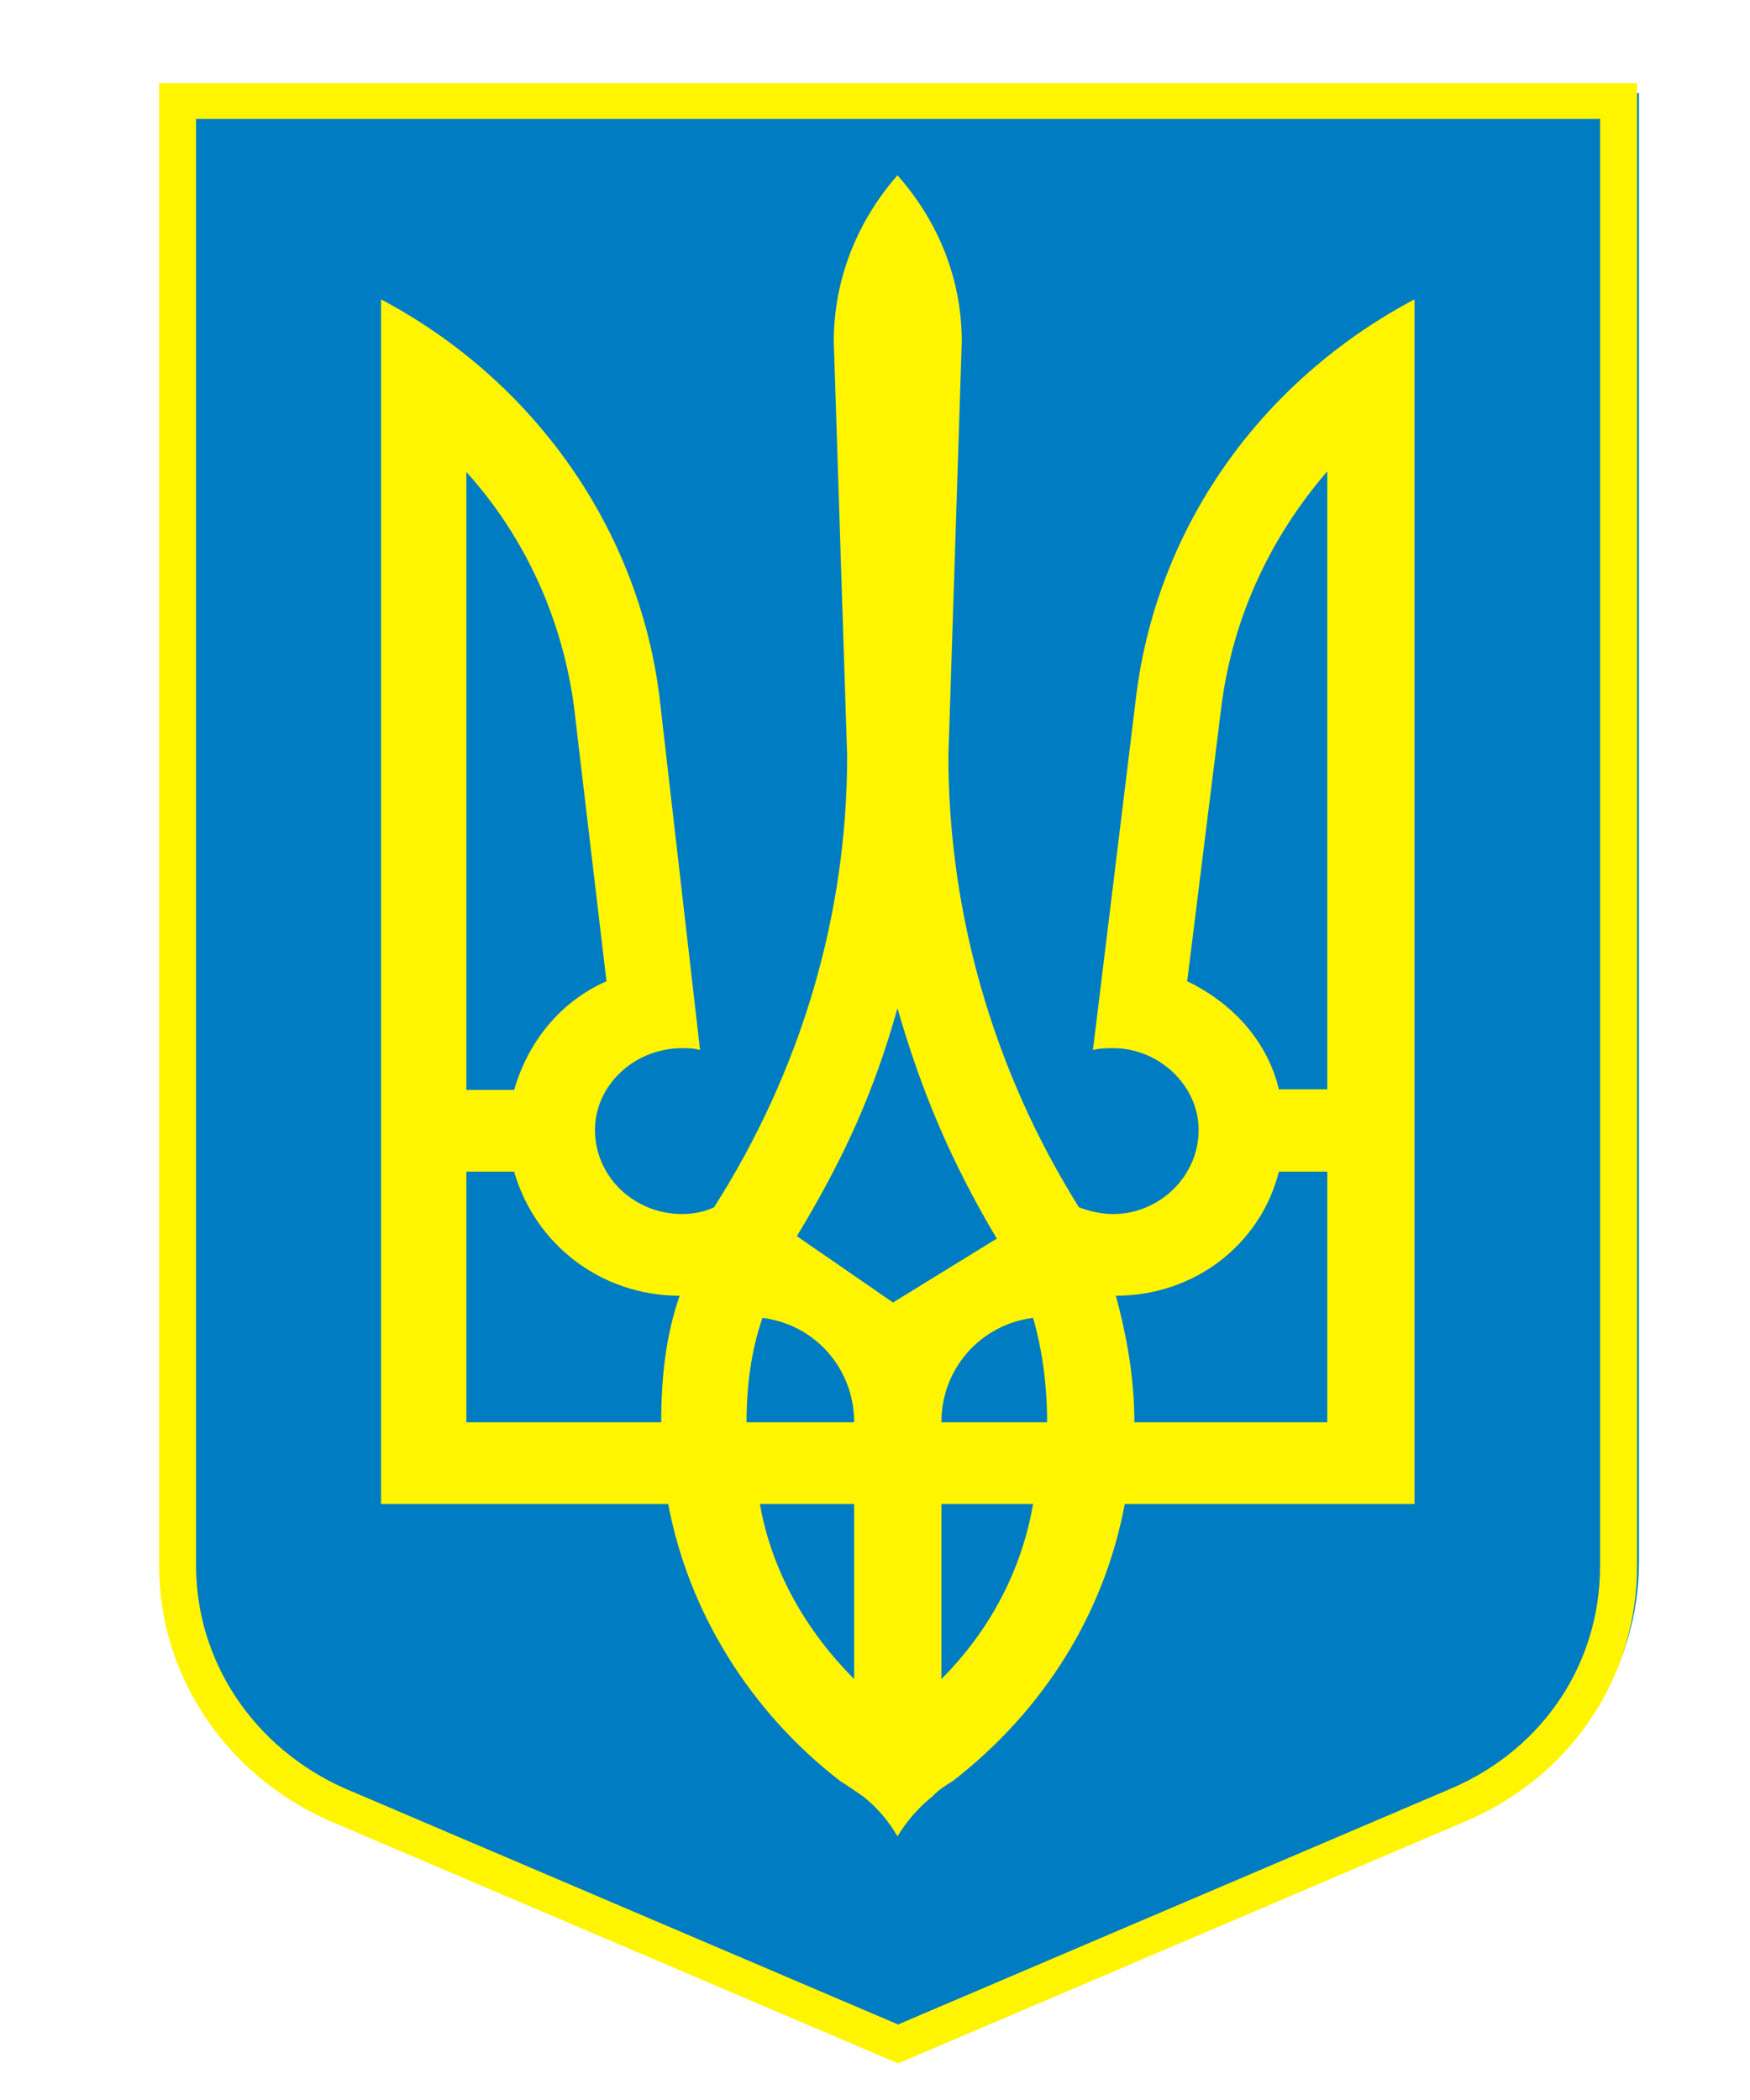 <?xml version="1.0" encoding="UTF-8" standalone="no"?>
<!-- Creator: CorelDRAW -->

<svg
   xmlns:dc="http://purl.org/dc/elements/1.1/"
   xmlns:cc="http://creativecommons.org/ns#"
   xmlns:rdf="http://www.w3.org/1999/02/22-rdf-syntax-ns#"
   xmlns:svg="http://www.w3.org/2000/svg"
   xmlns="http://www.w3.org/2000/svg"
   xmlns:sodipodi="http://sodipodi.sourceforge.net/DTD/sodipodi-0.dtd"
   xmlns:inkscape="http://www.inkscape.org/namespaces/inkscape"
   xml:space="preserve"
   width="50"
   height="60"
   style="clip-rule:evenodd;fill-rule:evenodd;image-rendering:optimizeQuality;shape-rendering:geometricPrecision;text-rendering:geometricPrecision"
   viewBox="0 0 14.111 16.933"
   id="svg4822"
   version="1.1"
   inkscape:version="0.91 r13725"
   sodipodi:docname="derzh.svg"><sodipodi:namedview
   pagecolor="#ffffff"
   bordercolor="#666666"
   borderopacity="1"
   objecttolerance="10"
   gridtolerance="10"
   guidetolerance="10"
   inkscape:pageopacity="0"
   inkscape:pageshadow="2"
   inkscape:window-width="1366"
   inkscape:window-height="712"
   id="namedview4834"
   showgrid="false"
   inkscape:zoom="2.8284271"
   inkscape:cx="94.781207"
   inkscape:cy="34.385311"
   inkscape:window-x="-4"
   inkscape:window-y="-4"
   inkscape:window-maximized="1"
   inkscape:current-layer="g4160"
   inkscape:snap-grids="true"
   inkscape:snap-page="true"
   fit-margin-top="0.1"
   fit-margin-bottom="0.1"
   fit-margin-left="0.1"
   fit-margin-right="0.1"
   units="px"
   borderlayer="true" />
 <defs
   id="defs4824"><style
   type="text/css"
   id="style4826">
   <![CDATA[
    .fil0 {fill:#007CC3}
    .fil1 {fill:#FFF500}
   ]]>
  </style><filter
   style="color-interpolation-filters:sRGB"
   inkscape:label="Drop Shadow"
   id="filter4361"><feFlood
     flood-opacity="0.498"
     flood-color="rgb(0,0,0)"
     result="flood"
     id="feFlood4363" /><feComposite
     in="flood"
     in2="SourceGraphic"
     operator="in"
     result="composite1"
     id="feComposite4365" /><feGaussianBlur
     in="composite1"
     stdDeviation="2.3"
     result="blur"
     id="feGaussianBlur4367" /><feOffset
     dx="3.4"
     dy="3.4"
     result="offset"
     id="feOffset4369" /><feComposite
     in="SourceGraphic"
     in2="offset"
     operator="over"
     result="composite2"
     id="feComposite4371" /></filter>
</defs>
 
<g
   id="g4165"
   transform="matrix(0.701,0,0,0.701,-2.842,-2.129)"><g
     id="g4177"
     transform="translate(1.665,5.2907012e-8)"><g
       id="g4160"><g
   style="filter:url(#filter4361)"
   transform="matrix(0.085,0,0,0.082,3.506,-6.544)"
   id="Слой_x0020_1">
  <g
   transform="translate(0,112.004)"
   id="_87819472">
   <path
   style="fill:#007cc3"
   inkscape:connector-curvature="0"
   d="m 29.978,255.766 76.414,33.734 76.147,-33.734 c 14.111,-6.358 22.72,-20.047 22.72,-35.324 l 0,-205.941 -98.866,0 -99.134,0 0,205.941 c 0,15.278 8.964,28.966 22.72,35.324 z"
   class="fil0"
   id="_87819688" />
   <path
   style="fill:#fff500"
   inkscape:connector-curvature="0"
   d="m 156.528,154.246 6.549,0 0,-86.688 c -7.755,9.307 -12.753,20.509 -14.304,32.745 l -4.653,38.777 c 6.204,3.102 10.857,8.445 12.408,15.166 z m 6.549,11.547 0,0 z m -26.11,35.158 26.11,0 0,-35.158 -6.549,0 c -2.499,10.254 -11.46,17.407 -22.059,17.407 1.552,5.945 2.499,11.805 2.499,17.751 l 1e-4,0 z m -45.67,-26.11 13.012,9.307 14.046,-8.962 c -6.29,-10.944 -10.254,-20.854 -13.443,-32.314 -3.102,11.46 -7.066,20.767 -13.615,31.969 l 0,-1e-4 z m 33.865,26.11 c 0,-4.998 -0.603,-9.996 -1.896,-14.649 -7.152,0.948 -12.409,7.152 -12.409,14.649 l 14.305,0 z m -1.896,11.461 -12.409,0 0,24.559 c 6.549,-6.807 10.858,-15.252 12.409,-24.559 l 0,0 z m -36.967,0 c 1.551,9.306 6.204,17.751 12.753,24.559 l 0,-24.559 -12.753,0 z m 12.753,-11.461 c 0,-7.497 -5.256,-13.701 -12.409,-14.649 -1.551,4.653 -2.154,9.651 -2.154,14.649 l 0,0 14.563,0 z m -52.478,-35.158 0,35.158 26.368,0 c 0,-6.204 0.603,-12.15 2.499,-17.751 -10.599,-1e-4 -19.561,-7.153 -22.404,-17.407 l -6.463,0 z m 6.463,-11.461 c 1.895,-6.807 6.29,-12.408 12.495,-15.252 l -4.395,-38.519 c -1.551,-12.064 -6.463,-23.611 -14.563,-32.917 l 0,86.688 6.463,0 z m 20.853,58.08 -38.863,0 0,-168.981 c 20.853,11.461 34.813,32.314 37.656,55.58 l 5.515,49.72 c -0.862,-0.258 -1.551,-0.258 -2.413,-0.258 -6.549,-10e-5 -11.805,5.256 -11.805,11.461 0,6.549 5.256,11.805 11.805,11.805 1.551,-1e-4 3.102,-0.345 4.309,-0.948 11.805,-19.217 18.01,-41.018 18.01,-63.336 l -1.81,-58.079 c 0,-8.703 3.102,-16.803 8.617,-23.352 5.601,6.549 8.703,14.649 8.703,23.352 l -1.81,58.079 c 0,22.318 6.204,44.378 17.665,63.336 1.551,0.603 3.102,0.948 4.653,0.948 6.204,-1e-4 11.547,-5.256 11.547,-11.805 1e-4,-6.204 -5.343,-11.461 -11.547,-11.461 -0.862,-10e-5 -1.81,0 -2.758,0.258 l 5.86,-49.721 c 2.843,-23.611 16.803,-44.119 37.657,-55.58 l 0,168.981 -39.208,0 c -2.757,15.252 -10.857,28.867 -23.266,38.863 -0.948,0.603 -1.896,1.206 -2.757,2.154 -1.896,1.551 -3.447,3.447 -4.74,5.601 -1.206,-2.154 -2.757,-4.05 -4.653,-5.601 -0.862,-0.603 -2.154,-1.551 -3.102,-2.154 -12.064,-9.651 -20.509,-23.611 -23.266,-38.863 l 0,0 z"
   class="fil1"
   id="_87819616" />
   <path
   style="fill:#fff500"
   inkscape:connector-curvature="0"
   d="M 27.949,256.814 C 14.054,250.391 5,236.565 5,221.133 l 0,0 0,-208.021 100.134,0 99.866,0 0,208.021 c 0,15.432 -8.696,29.258 -22.95,35.681 L 105,290.889 27.949,256.814 Z m -17.925,-34.423 0.069,1.249 0.114,1.239 0.158,1.227 0.201,1.215 0.244,1.202 0.286,1.188 0.328,1.174 0.369,1.157 0.409,1.142 0.449,1.125 0.487,1.106 0.526,1.087 0.564,1.067 0.6,1.046 0.637,1.024 0.672,1.001 0.707,0.978 0.742,0.953 0.775,0.927 0.809,0.9 0.841,0.873 0.872,0.844 0.903,0.815 0.933,0.785 0.963,0.753 0.992,0.721 1.02,0.688 1.048,0.653 1.075,0.619 1.102,0.583 1.129,0.546 74.951,33.147 74.969,-33.155 1.183,-0.559 1.126,-0.583 1.095,-0.618 1.064,-0.653 1.032,-0.686 1.001,-0.719 0.969,-0.75 0.937,-0.781 0.903,-0.811 0.871,-0.841 0.837,-0.869 0.803,-0.896 0.769,-0.923 0.734,-0.949 0.699,-0.974 0.663,-0.997 0.627,-1.021 0.59,-1.043 0.553,-1.064 0.515,-1.085 0.477,-1.105 0.439,-1.123 0.399,-1.141 0.359,-1.159 0.319,-1.175 0.279,-1.19 0.237,-1.205 0.195,-1.218 0.153,-1.232 0.11,-1.244 0.066,-1.255 0.023,-1.31 0,-202.977 -190,0 0,202.975 0.024,1.305 z"
   class="fil1"
   id="_87819544" />
  </g>
 </g>

</g></g></g>
</svg>